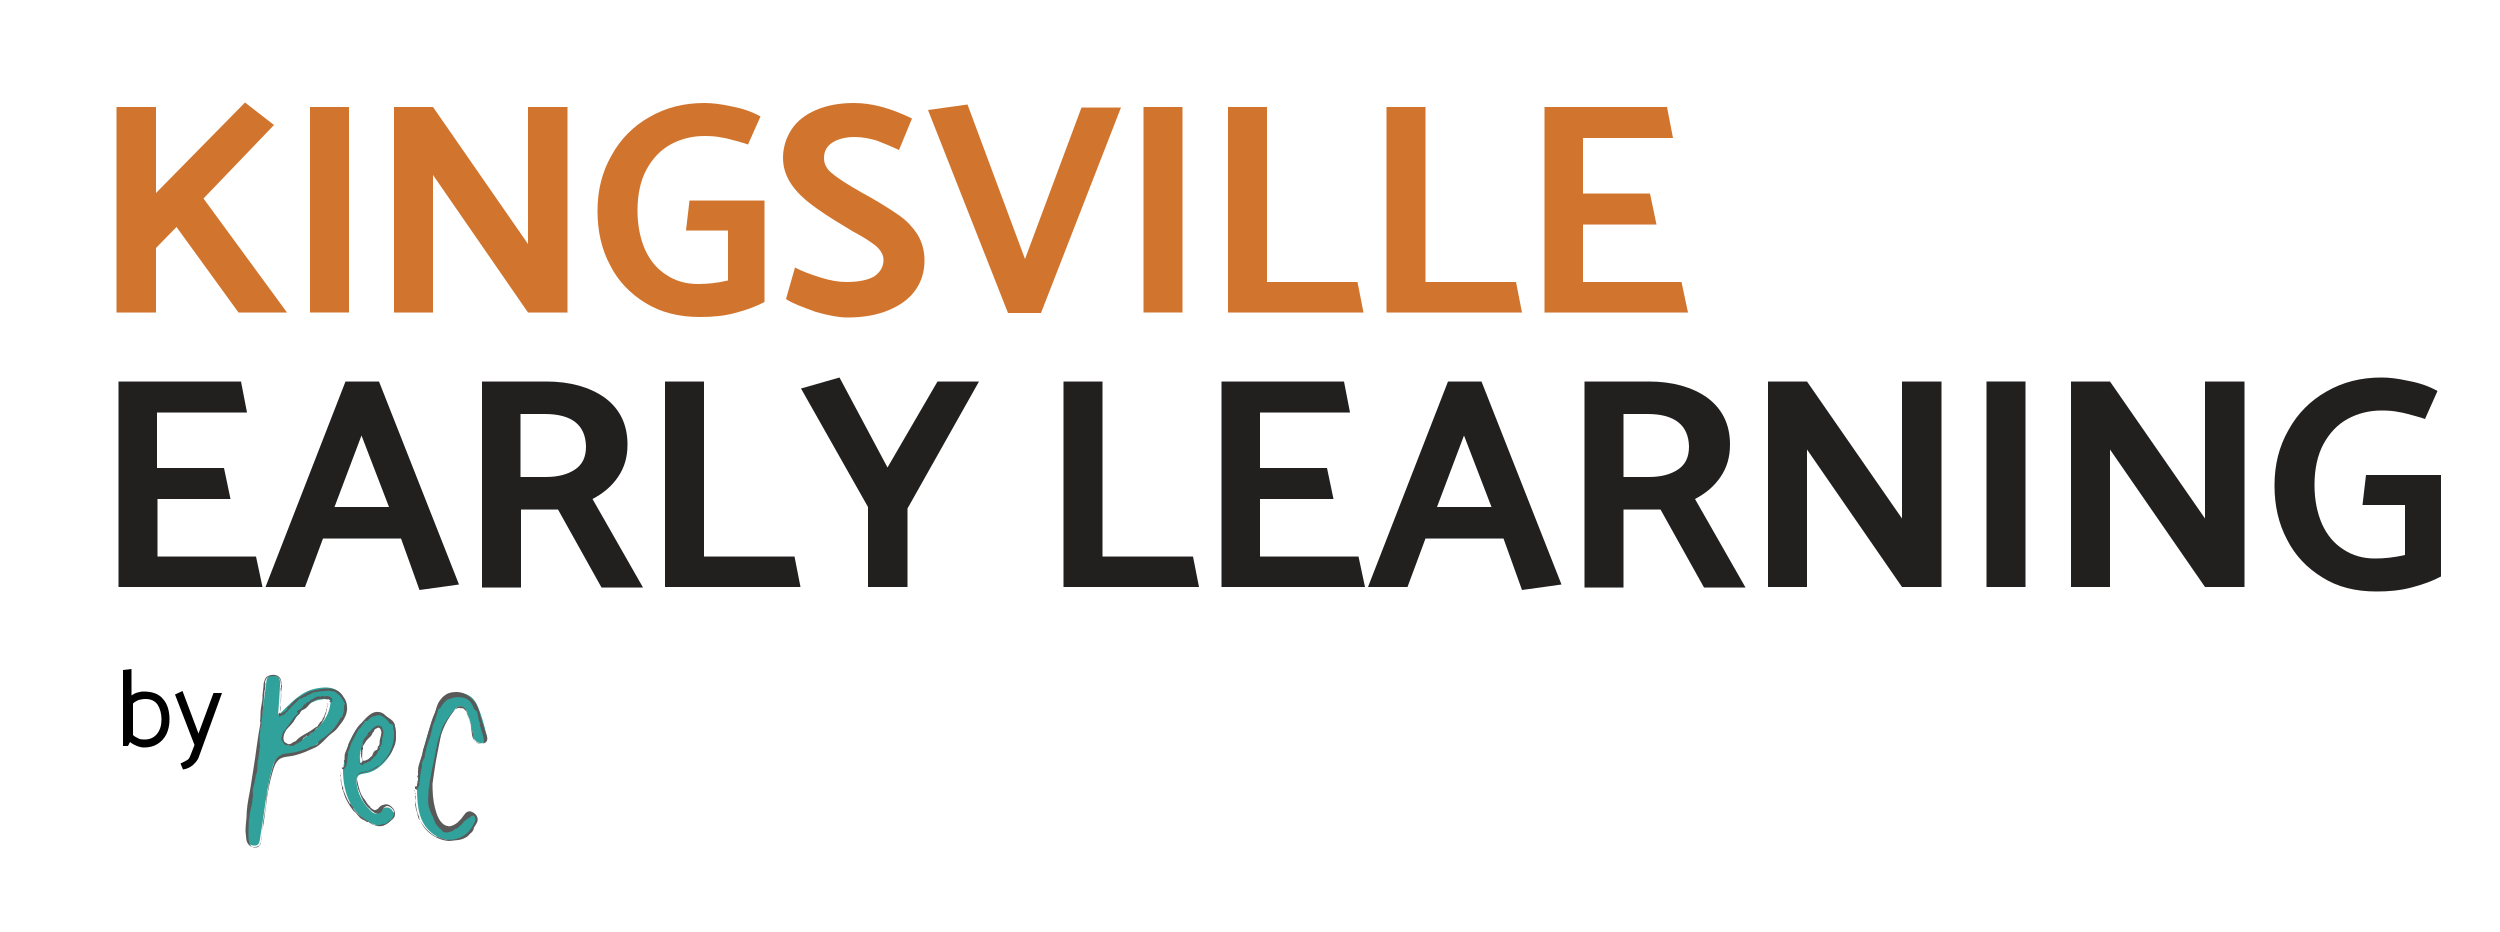 <svg xmlns="http://www.w3.org/2000/svg" xmlns:xlink="http://www.w3.org/1999/xlink" id="Layer_1" x="0px" y="0px" viewBox="0 0 500 186.5" style="enable-background:new 0 0 500 186.5;" xml:space="preserve"> <style type="text/css"> .st0{fill:#D1752E;} .st1{fill:#221F1F;} .st2{fill:#30A29B;} .st3{fill:none;} .st4{fill:#595959;} </style> <g> <path class="st0" d="M47.7,62.5L35.3,45.4l-4.1,4.2v12.9h-7.9V21.4h7.9v17.2l17.8-18.1l5.8,4.5L40.7,39.7l16.7,22.8H47.7z"></path> <path class="st0" d="M62,62.5V21.4h7.8v41.1H62z"></path> <path class="st0" d="M78.8,62.5V21.4h7.8l19,27.4V21.4h7.9v41.1h-7.9L86.6,35v27.5H78.8z"></path> <path class="st0" d="M137.2,46.1l0.7-6h15v20.3c-1.7,0.9-3.6,1.6-5.9,2.2c-2.2,0.6-4.5,0.8-7,0.8c-4.2,0-7.8-0.9-10.9-2.8 c-3.1-1.9-5.5-4.4-7.1-7.6c-1.7-3.2-2.5-6.8-2.5-10.8c0-4.1,0.9-7.8,2.8-11.1c1.8-3.3,4.4-5.9,7.6-7.7c3.3-1.9,6.9-2.8,11-2.8 c1.5,0,3.3,0.2,5.5,0.7c2.2,0.4,4.1,1.1,5.7,2l-2.5,5.6c-1.1-0.4-1.7-0.5-1.6-0.5c-1.5-0.4-2.8-0.8-3.7-0.9c-0.9-0.2-2-0.3-3.4-0.3 c-2.5,0-4.8,0.6-6.8,1.7c-2,1.1-3.6,2.8-4.8,5c-1.2,2.2-1.8,5-1.8,8.2c0,2.9,0.5,5.5,1.5,7.8c1,2.2,2.4,3.9,4.3,5.1 c1.8,1.2,3.9,1.8,6.3,1.8c1.9,0,3.8-0.2,6-0.7v-10H137.2z"></path> <path class="st0" d="M157.2,59.8l1.8-6.3c1.5,0.8,3.2,1.4,5.1,2c1.9,0.6,3.6,0.9,5.2,0.9c2.4,0,4.3-0.4,5.5-1.1 c1.2-0.8,1.9-1.9,1.9-3.3c0-1-0.5-1.9-1.5-2.8c-1-0.8-2.5-1.8-4.6-2.9l-1.8-1.1c-2.7-1.6-4.8-3-6.4-4.2c-1.6-1.2-3-2.5-4.1-4.1 c-1.1-1.6-1.7-3.4-1.7-5.3c0-2.1,0.6-4,1.7-5.7c1.1-1.7,2.8-3,4.9-3.9c2.1-0.9,4.6-1.4,7.6-1.4c3.5,0,7.3,1,11.6,3.1l-2.6,6.3 c-1.7-0.8-3.2-1.4-4.5-1.9c-1.4-0.4-2.8-0.7-4.4-0.7c-1.8,0-3.3,0.4-4.4,1.1c-1.1,0.7-1.7,1.7-1.7,3.1c0,1.2,0.5,2.1,1.4,2.9 c0.9,0.8,2.4,1.8,4.4,3l1.9,1.1l1.8,1c2.4,1.4,4.3,2.6,5.7,3.6c1.4,1,2.6,2.3,3.5,3.7c0.9,1.5,1.4,3.2,1.4,5.2 c0,2.2-0.6,4.2-1.8,5.9c-1.2,1.7-2.9,3-5.3,4c-2.3,1-5.1,1.5-8.3,1.5c-1.7,0-3.8-0.4-6.3-1.1C160.5,61.4,158.5,60.7,157.2,59.8z"></path> <path class="st0" d="M205,51.8l11.3-30.3h7.9l-16,41.1h-6.6l-16-40.6l7.9-1.1L205,51.8z"></path> <path class="st0" d="M228.7,62.5V21.4h7.8v41.1H228.7z"></path> <path class="st0" d="M272.7,62.5h-27.1V21.4h7.8v35h18.1L272.7,62.5z"></path> <path class="st0" d="M304.4,62.5h-27.1V21.4h7.8v35h18.1L304.4,62.5z"></path> <path class="st0" d="M308.9,62.5V21.4h24.5l1.2,6.2h-18v11.1h13.4l1.3,6.2h-14.7v11.5h19.7l1.3,6.1H308.9z"></path> </g> <g> <g> <path class="st1" d="M23.7,117.4V76.3h24.5l1.2,6.2h-18v11.1h13.4l1.3,6.2H31.5v11.5h19.7l1.3,6.1H23.7z"></path> <path class="st1" d="M75.8,76.3l16,40.6l-7.9,1.1l-3.7-10.3H64.6l-3.6,9.7h-7.9l16-41.1H75.8z M72.3,87.1l-5.4,14.3h10.9 L72.3,87.1z"></path> <path class="st1" d="M96.3,76.3h12.9c4.8,0,8.7,1.1,11.7,3.2c3,2.2,4.6,5.3,4.6,9.4c0,2.5-0.6,4.6-1.9,6.5s-3,3.3-5.1,4.4 l10.1,17.7h-8.3l-8.7-15.6h-7.4v15.6h-7.8V76.3z M108.9,82.8h-4.8v12.6h5c2.5,0,4.4-0.5,5.9-1.5c1.5-1,2.2-2.5,2.2-4.6 C117.1,85,114.4,82.8,108.9,82.8z"></path> <path class="st1" d="M160.1,117.4H133V76.3h7.8v35h18.1L160.1,117.4z"></path> <path class="st1" d="M173.6,117.4v-16l-13.4-23.7l7.7-2.2l9.6,18l10-17.2h8.3l-14.3,25.4v15.7H173.6z"></path> <path class="st1" d="M239.8,117.4h-27.1V76.3h7.8v35h18.1L239.8,117.4z"></path> <path class="st1" d="M244.3,117.4V76.3h24.5l1.2,6.2h-18v11.1h13.4l1.3,6.2h-14.7v11.5h19.7l1.3,6.1H244.3z"></path> <path class="st1" d="M296.3,76.3l16,40.6l-7.9,1.1l-3.7-10.3h-15.6l-3.6,9.7h-7.9l16-41.1H296.3z M292.8,87.1l-5.4,14.3h10.9 L292.8,87.1z"></path> <path class="st1" d="M316.8,76.3h12.9c4.8,0,8.7,1.1,11.7,3.2c3,2.2,4.6,5.3,4.6,9.4c0,2.5-0.6,4.6-1.9,6.5 c-1.3,1.9-3,3.3-5.1,4.4l10.1,17.7h-8.3l-8.7-15.6h-7.4v15.6h-7.8V76.3z M329.5,82.8h-4.8v12.6h5c2.5,0,4.4-0.5,5.9-1.5 c1.5-1,2.2-2.5,2.2-4.6C337.7,85,334.9,82.8,329.5,82.8z"></path> <path class="st1" d="M353.6,117.4V76.3h7.8l19,27.4V76.3h7.9v41.1h-7.9l-19-27.5v27.5H353.6z"></path> <path class="st1" d="M397.3,117.4V76.3h7.8v41.1H397.3z"></path> <path class="st1" d="M414.2,117.4V76.3h7.8l19,27.4V76.3h7.9v41.1H441l-19-27.5v27.5H414.2z"></path> <path class="st1" d="M472.5,101l0.7-6h15v20.3c-1.7,0.9-3.6,1.6-5.9,2.2s-4.5,0.8-7,0.8c-4.2,0-7.8-0.9-10.8-2.8 c-3.1-1.9-5.5-4.4-7.1-7.6c-1.7-3.2-2.5-6.8-2.5-10.8c0-4.1,0.9-7.8,2.8-11.1c1.8-3.3,4.4-5.9,7.6-7.7c3.3-1.9,6.9-2.8,11-2.8 c1.5,0,3.3,0.2,5.5,0.7c2.2,0.4,4.1,1.1,5.7,2l-2.5,5.6c-1.1-0.4-1.7-0.5-1.6-0.5c-1.5-0.4-2.8-0.8-3.7-0.9 c-0.9-0.2-2-0.3-3.4-0.3c-2.5,0-4.8,0.6-6.8,1.7c-2,1.1-3.6,2.8-4.8,5s-1.8,5-1.8,8.2c0,2.9,0.5,5.5,1.5,7.8 c1,2.2,2.4,3.9,4.3,5.1c1.8,1.2,3.9,1.8,6.3,1.8c1.9,0,3.8-0.2,6-0.7v-10H472.5z"></path> </g> </g> <g> <g> <path d="M32.6,139.8c0.9,1,1.3,2.4,1.3,4.1c0,1.1-0.2,2-0.6,2.9c-0.4,0.8-1,1.5-1.8,2c-0.8,0.5-1.7,0.7-2.7,0.7 c-0.4,0-0.9-0.1-1.4-0.3c-0.5-0.2-0.9-0.4-1.4-0.8l-0.4,0.8h-1V134l1.7-0.2v5.3c0.4-0.3,0.8-0.5,1.2-0.6c0.4-0.1,0.8-0.2,1.2-0.2 C30.5,138.3,31.8,138.8,32.6,139.8z M31.4,146.8c0.6-0.8,0.9-1.7,0.9-2.9c0-1.2-0.3-2.2-0.8-3c-0.6-0.8-1.4-1.1-2.4-1.1 c-0.5,0-1,0.1-1.4,0.2c-0.4,0.2-0.8,0.4-1.1,0.7v6.3c0.3,0.3,0.7,0.5,1.1,0.7c0.4,0.2,0.8,0.2,1.3,0.2 C30,147.9,30.8,147.5,31.4,146.8z"></path> <path d="M38.2,150.8l0.7-1.8l-3.9-10.1l1.5-0.7l3.2,8.5l3-8.1h1.7l-4.6,12.7c-0.2,0.7-0.7,1.2-1.2,1.7c-0.6,0.5-1.3,0.8-2,0.9 l-0.5-1.2c0.7-0.3,1.2-0.6,1.5-0.8S38,151.2,38.2,150.8z"></path> </g> <g> <g> <g> <path class="st2" d="M55.6,143.1c2.6-2.5,4.5-4.8,7.6-5.4c2.1-0.4,4-0.4,5.3,1.5c1.2,1.7,0.5,3.6-0.6,5.1 c-2.7,3.5-5.9,6.4-10.6,6.8c-1.7,0.1-2.4,0.8-2.8,2.4c-1.3,4.5-1.6,9.1-2.4,13.6c-0.2,0.9,0,2.2-1.5,2c-1.1-0.1-1.3-1.2-1.3-2.3 c-0.1-3.7,0.9-7.3,1.4-10.9c0.8-6.3,1.7-12.6,2.5-18.9c0.1-1,0.1-2,1.5-1.9c1.5,0.1,1.3,1.2,1.3,2.1 C55.9,139,55.8,140.6,55.6,143.1z M66.1,140.6c0-1.1-1-0.8-1.8-0.7c-2.5,0.3-4,2.1-5.3,3.9c-1.1,1.4-3.3,3.4-2,4.9 c1.2,1.3,3.2-0.8,4.7-1.7C63.8,145.5,65.7,143.8,66.1,140.6z"></path> </g> <g> <path class="st3" d="M55.6,143.1c2.6-2.5,4.5-4.8,7.6-5.4c2.1-0.4,4-0.4,5.3,1.5c1.2,1.7,0.5,3.6-0.6,5.1 c-2.7,3.5-5.9,6.4-10.6,6.8c-1.7,0.1-2.4,0.8-2.8,2.4c-1.3,4.5-1.6,9.1-2.4,13.6c-0.2,0.9,0,2.2-1.5,2c-1.1-0.1-1.3-1.2-1.3-2.3 c-0.1-3.7,0.9-7.3,1.4-10.9c0.8-6.3,1.7-12.6,2.5-18.9c0.1-1,0.1-2,1.5-1.9c1.5,0.1,1.3,1.2,1.3,2.1 C55.9,139,55.8,140.6,55.6,143.1z M66.1,140.6c0-1.1-1-0.8-1.8-0.7c-2.5,0.3-4,2.1-5.3,3.9c-1.1,1.4-3.3,3.4-2,4.9 c1.2,1.3,3.2-0.8,4.7-1.7C63.8,145.5,65.7,143.8,66.1,140.6z"></path> <g> <g> <g> <polygon class="st4" points="65.5,140.6 65.5,140.6 65.6,140.6 "></polygon> <path class="st4" d="M65.7,140.8C65.7,140.8,65.7,140.8,65.7,140.8l-0.2-0.2C65.3,140.7,65.8,140.8,65.7,140.8z"></path> <path class="st4" d="M65.6,140.8C65.6,140.9,65.7,140.9,65.6,140.8C65.6,140.9,65.8,140.8,65.6,140.8z"></path> <path class="st4" d="M63.8,144.7C63.8,144.7,63.8,144.7,63.8,144.7C63.8,144.7,63.8,144.7,63.8,144.7z"></path> <path class="st4" d="M63.2,145.8L63.2,145.8c0.1-0.2,0.4-0.2,0.5-0.4l0,0c0.5-0.4,0.7-0.9,1-1.4c0,0,0,0,0,0c0,0,0-0.1,0-0.1 c0,0,0,0,0,0c0.2,0,0.1-0.4,0.3-0.4c0,0,0-0.1-0.1-0.1c0.2-0.4,0.4-0.9,0.4-1.3c0,0,0.1,0,0.1,0c-0.1-0.5,0.1-0.8,0.2-1.2 c-0.1,0-0.1,0-0.1,0c-0.1,0.1,0.1,0.3,0,0.3l-0.1,0c-0.1,0.1,0.2,0.1,0.1,0.1c-0.1,0-0.1,0-0.1,0c0,0.2-0.1,0.3,0,0.5 c-0.2,0-0.1,0.2-0.2,0.2c0,0.1,0,0.1,0.1,0.1c-0.3,0.5-0.4,1.2-0.8,1.7c0,0.4-0.4,0.5-0.6,0.8c0,0,0,0,0,0 c0,0.1-0.1,0.3-0.3,0.4l0,0.2c-0.8,0.4-1.4,1-2.2,1.4c-0.9,0.5-1.7,0.9-2.3,1.7c0,0,0,0,0-0.1c-0.2,0.2-0.5,0.2-0.7,0.4l0,0 c-0.2,0.2-0.6,0.3-0.8,0.2c-0.3-0.1-0.5-0.3-0.7-0.4c-0.4-0.6-0.2-1.5,0.2-2.2l0,0c0.3-0.6,0.9-0.9,1.3-1.5 c0.5-0.4,0.6-1.3,1.2-1.7c0.5-0.1,0.4-1,0.9-1c0.9-0.3,1.2-1,1.8-1.6c0.4-0.1,0.7-0.3,1-0.5c0.4-0.1,0.7-0.2,1.1-0.1 c0.3-0.2,0.8,0.1,1.1,0.1l0-0.1c0,0.1,0.1,0.1,0.2,0c0.1,0,0.2,0,0.1,0.1l0,0c-0.1,0.1,0.4-0.1,0.3,0l0.1,0 c0.1,0.1-0.1,0.1-0.1,0.1c0,0,0.1,0,0.1,0c-0.3,0.1,0.1,0.2-0.2,0.3c0,0-0.1,0.1-0.2,0c0,0,0,0.1,0.1,0.1 c0.2,0,0.3,0.1,0.4,0l-0.1,0c0.1,0,0.1,0,0.1,0c0-0.1,0.2-0.2,0.2-0.3c0,0,0,0,0,0c-0.1,0-0.1-0.2-0.1-0.3l0-0.1 c0.1-0.1-0.3,0-0.1-0.1c-0.3-0.3-0.8-0.4-1.1-0.4c0,0.1-0.2,0-0.2,0.2c-0.1-0.2-0.3-0.2-0.4-0.2c0,0,0,0,0,0 c-0.2-0.2-0.1,0.3-0.3,0c0,0.2-0.2,0-0.3,0.2c0,0,0-0.1,0-0.1c-0.3,0-0.6,0-0.8,0.1c-0.1,0.2-0.5,0.1-0.5,0.4 c-0.1,0-0.4,0-0.5,0.2l0,0c-0.2,0.1-0.4,0.2-0.4,0.5c-0.2-0.2-0.2-0.1-0.4-0.1c0,0.2-0.3,0.3-0.4,0.5c-0.1-0.1-0.1,0.1-0.2,0 c-0.2,0.6-0.8,1-1.4,1.3l0,0c0,0.1,0.1,0.3,0.2,0.5c0,0,0,0,0,0c0,0.1-0.2,0.1-0.3,0.2c0,0,0,0,0,0c0,0.1-0.2,0.1-0.2,0.3 l0,0l0,0.1c0,0-0.1-0.1-0.1-0.1c-0.6,0.7-1,1.6-1.7,2.3l0-0.1l0,0.2c0,0,0,0,0,0c-0.2,0.1-0.2,0.4-0.4,0.6c0,0,0-0.1-0.1-0.1 c0,0.2-0.3,0.2-0.1,0.4c0,0-0.1,0-0.1-0.1c-0.1,0.5-0.4,1-0.3,1.6c0.2,0.2,0.3,0.4,0.4,0.6c0.1,0.2,0.3,0.4,0.5,0.4l0,0 c0.3,0.1,0.6,0.1,0.9,0.2c0.3,0,0.6,0,0.8-0.2c0.2-0.1,0.3-0.2,0.5-0.3l0,0.1c0.2-0.4,0.8-0.3,1-0.8l0,0.1 c0-0.2,0.2-0.1,0.1-0.3l0.1,0c0-0.4,0.5-0.2,0.6-0.6l0,0.1c0-0.1,0.1-0.2,0.2-0.2c0,0,0,0,0,0.1c0.4,0.1,0.5-0.3,0.7-0.5 l0,0.1c0-0.2,0.3-0.2,0.5-0.4l0,0.1l0-0.1l0.1,0.1C62.9,146.2,63.1,146,63.2,145.8z"></path> <path class="st4" d="M64.8,143.9L64.8,143.9C64.8,143.9,64.8,143.9,64.8,143.9z"></path> <path class="st4" d="M66.5,140.2C66.5,140.2,66.5,140.2,66.5,140.2C66.5,140.2,66.5,140.2,66.5,140.2z"></path> </g> </g> </g> <g> <g> <g> <polygon class="st4" points="56.2,143.1 56.3,143.1 56.2,142.9 "></polygon> <path class="st4" d="M56.1,142.3C56.1,142.3,56,142.3,56.1,142.3l0.2,0.5C56.4,142.6,56,142.4,56.1,142.3z"></path> <path class="st4" d="M56.1,142.2c0.1-0.2,0-0.3-0.1-0.3C56.1,141.9,56,142.2,56.1,142.2z"></path> <path class="st4" d="M52.1,142.5C52.1,142.5,52.1,142.5,52.1,142.5C52.1,142.5,52.1,142.5,52.1,142.5z"></path> <path class="st4" d="M52,146.7L52,146.7c0-0.7,0.3-1.6,0.3-2.4l0,0.1c0.3-2.1,0.4-4,0.6-6.1c0,0,0,0,0,0.1 c0-0.1-0.1-0.2,0-0.3c0,0,0,0,0,0.1c0.2-0.4,0.1-1.3,0.2-1.5c0-0.1-0.1-0.2-0.1-0.1c0-0.4,0.2-0.9,0.6-1.2 c0.5-0.2,0.9-0.2,1.4-0.2c0.2,0,0.5,0.1,0.7,0.3c0.2,0.2,0.4,0.4,0.4,0.7c0.1,0.5,0.1,0.9,0.1,1.3c0,0.1-0.1,0.1-0.1,0.1 c0.2,1.4,0,2.9-0.1,4.3c0.1,0.1,0.1-0.1,0.1,0c0.1-0.5-0.1-0.9,0-1.3l0.1,0.1c0.1-0.3-0.2-0.1-0.1-0.4c0.1-0.1,0.1,0,0.1,0 c0-0.7,0.1-1.3,0-2c0.2-0.1,0-0.7,0.2-0.9c0-0.2,0-0.3-0.1-0.4c0-0.3,0-0.6-0.1-1c-0.1-0.4-0.5-0.8-0.8-0.9 c-0.4-0.1-0.7-0.2-1-0.1c-0.3,0-0.7,0.1-1.1,0.4c-0.3,0.3-0.4,0.7-0.5,1c-0.1,0.3-0.1,0.6-0.1,0.9l-0.2,1.7 c0.1,1.1-0.4,2.4-0.4,3.7c0,0,0,0,0,0c0,0.4,0,1-0.1,1.5l0.1,0.4c-0.6,3-0.9,6.1-1.4,9.1c-0.3,1.7-0.5,3.4-0.8,4.9 c-0.3,1.6-0.6,3.2-0.6,5c0,0,0,0,0-0.1c-0.1,1-0.2,1.9-0.2,2.8l0,0c0.1,0.6,0.1,1.2,0.2,1.8c0.1,0.3,0.2,0.6,0.5,0.9 c0.2,0.3,0.6,0.4,0.9,0.4c0.3,0,0.7,0,1-0.2c0.3-0.2,0.4-0.6,0.5-0.9c0.1-0.6,0.1-1.1,0.2-1.7c0.5-2.7,0.8-5.7,1.2-8.5l0.1,0 c0.1-1.1,0.4-2.2,0.7-3.3c0.3-1.1,0.6-2.2,1.4-2.9c0.9-0.7,2.2-0.5,3.4-0.9c1.2-0.3,2.3-0.8,3.4-1.3c1.5-0.5,2.6-2.2,3.7-3 c0.6-0.4,1.1-0.9,1.5-1.5c0.4-0.5,0.9-1.1,1.2-1.8c0.3-0.6,0.5-1.4,0.4-2.1c0-0.7-0.3-1.4-0.7-1.9c-0.3-0.6-0.8-1-1.3-1.3 c-0.6-0.3-1.2-0.4-1.8-0.4c-1.3,0-2.5,0.3-3.7,0.6c-1,0.6-2.3,1.1-3.3,2.1l0.1,0c-0.5,0.2-0.6,0.9-1,0.9l0,0 c-0.3,0.1-0.2,0.7-0.4,0.7l0,0.1c-0.2,0.2-0.1,0-0.3,0.1c-0.1,0.1,0.1,0.1-0.1,0.2c-0.3-0.2-0.5,0.6-0.8,0.3 c0.1-0.1-0.3,0.1-0.1-0.2c-0.1,0-0.5,0.4-0.3,0.5c0.1,0.1,0,0.4,0.3,0.3l0-0.1c0.2,0,0.1,0,0.2,0c0.3-0.3,0.5-0.2,0.7-0.3 c0,0,0,0,0,0c0-0.2,0.3-0.4,0.4-0.5l0.1,0c0.2,0,0.1-0.5,0.2-0.3c0.5-0.6,1.2-1.3,1.9-1.9c0-0.2,0.5-0.4,0.3-0.4 c0.3,0,0.9-0.3,1.1-0.5c0,0,0,0,0,0.1c0.5,0,0.4-0.5,0.9-0.4c0-0.2,0.7-0.3,0.9-0.6c0.1,0,0.1,0.1,0.1,0.1 c0.7-0.2,1.7-0.3,2.3-0.3c0.6-0.2,1.3,0.1,1.8,0.1c0.3,0.2,0.8,0.6,1.2,0.9l-0.1,0c0.4,0.4,0.7,1.1,1,1.5 c-0.2,0.2-0.1,0.5-0.2,0.7c0.1,0.4-0.1,1.2-0.3,1.8c-0.1,0-0.2,0.5-0.4,0.4c-0.8,1.7-2.5,3.5-4.2,4.5l0,0 c-0.2,0.2-0.3,0.6-0.4,0.8c0,0,0,0,0-0.1c-0.3,0.2-0.7,0.3-1,0.5c0,0,0,0,0-0.1c-0.3,0.2-0.7,0.2-1,0.5l0,0l-0.2,0.2 c0-0.1,0-0.1,0.1-0.2c-0.7,0.3-1.5,0.5-2.2,0.7c-0.8,0.2-1.5,0.2-2.5,0.4c-0.4,0.1-0.9,0.4-1.2,0.7c-0.3,0.3-0.6,0.8-0.7,1.2 c-0.3,0.8-0.5,1.6-0.7,2.5l0-0.1l-0.1,0.7c0,0,0,0,0-0.1c-0.3,0.8-0.3,1.7-0.4,2.5c0,0-0.1-0.1-0.1,0c0,0.6-0.4,0.9-0.1,1.3 c0,0-0.1,0-0.1,0c-0.1,1.7-0.4,3.3-0.7,5c0,0.7-0.1,1.4-0.2,2.2c-0.1,0.4-0.1,0.7-0.2,1.1c0,0.4,0,0.7-0.1,1.1l-0.1,0 c-0.1,0.2-0.2,0.4-0.4,0.5c-0.2,0.1-0.4,0.1-0.7,0.1c-0.5,0-0.9-0.4-1-0.8c-0.3-0.9-0.2-1.9-0.2-2.9c0.1-0.8,0-1.3,0.1-2.1 l0.1,0c-0.1-1.4,0.7-2.8,0.6-4.2l0.1,0.1c-0.1-0.2,0.2-0.8-0.1-0.8l0.1-0.2c-0.2-1,0.4-1.7,0.4-2.9l0.1,0.1 c0-0.3,0-0.7,0.1-0.9c0,0,0,0,0,0.1c0.4-0.9,0.2-2.1,0.4-3.1l0.1,0.1c-0.1-0.5,0.2-1.4,0.2-2.1l0,0l0-0.3l0.1,0 C51.9,148.3,51.9,147.5,52,146.7z"></path> <path class="st4" d="M53,138.1L53,138.1C53,138.1,53,138.1,53,138.1z"></path> <path class="st4" d="M56.8,142.7C56.8,142.7,56.7,142.7,56.8,142.7C56.7,142.7,56.8,142.7,56.8,142.7z"></path> </g> </g> </g> </g> </g> <g> <path class="st2" d="M83.4,157.7c0.4-4.8,1.7-10.6,4-16.1c0.8-1.9,2-3,4.2-3c2.1,0,3.3,1,4,2.8c0.7,1.7,1.2,3.4,1.6,5.2 c0.2,0.7,0.6,1.9-0.8,2c-0.9,0.1-1.6-0.5-1.8-1.5c-0.2-1.3-0.4-2.6-0.9-3.8c-0.3-0.8-0.4-1.8-1.4-2c-1-0.2-1.5,0.8-2,1.5 c-1.9,2.4-2.6,5.5-3.1,8.4c-0.7,3.7-1.9,7.6-0.5,11.5c1.2,3.5,3.4,4,5.9,1.2c0.6-0.6,1-1.7,2-1c1.2,0.8,0.4,1.7,0,2.6 c-1.7,3.2-6.1,3.4-8.9,0.5C84.1,164.3,83.4,162.1,83.4,157.7z"></path> <g> <g> <g> <g> <polygon class="st4" points="82.8,157.7 82.8,157.7 82.9,157.8 "></polygon> <path class="st4" d="M83.1,158.5C83.1,158.5,83.1,158.5,83.1,158.5l-0.2-0.5C82.7,158.2,83.2,158.3,83.1,158.5z"></path> <path class="st4" d="M83,158.6c-0.1,0.2,0.1,0.3,0.1,0.3C83,158.9,83.2,158.6,83,158.6z"></path> <path class="st4" d="M93.5,167.3L93.5,167.3C93.5,167.3,93.5,167.3,93.5,167.3z"></path> <path class="st4" d="M95,163.4l-0.1,0c0.3,0.2,0.2,0.7,0,1.1c-0.2,0.4-0.4,0.7-0.6,1.1l0-0.1c-1,1.8-3.1,2.7-5.2,2.4 c0,0,0.1,0,0.1,0c-0.1,0-0.2,0-0.3,0c0,0,0,0,0.1,0c-0.4-0.2-1.3-0.3-1.5-0.6c-0.1,0-0.2,0-0.2,0.1c-1.5-0.8-2.8-2.2-3.5-3.8 c0-0.1,0-0.1,0.1-0.1c-0.7-1.3-0.8-2.9-0.8-4.4c-0.1-0.1-0.1,0.2-0.1,0c-0.1,0.5,0.2,0.9,0.1,1.3l-0.1-0.1 c0,0.3,0.2,0,0.1,0.4c0,0.1-0.1,0-0.1,0c0.1,0.7,0.2,1.4,0.5,2c-0.1,0.2,0.2,0.7,0.2,1c0.1,0.2,0.2,0.3,0.3,0.3 c0.9,2.3,3.2,4,5.8,4.2c0.6-0.1,1.2-0.1,1.9-0.2c0.7-0.1,1.4-0.4,1.9-0.8c0,0,0,0,0,0c0.2-0.2,0.3-0.4,0.6-0.6 c0.2-0.2,0.4-0.4,0.5-0.7l0.1-0.4c0.2-0.3,0.4-0.6,0.6-1c0.2-0.4,0.2-0.9-0.1-1.4c-0.3-0.4-0.6-0.6-1.1-0.8 c-0.3-0.1-0.6,0-0.8,0.1c-0.2,0.1-0.4,0.3-0.5,0.5c-0.3,0.3-0.4,0.6-0.7,0.9c-0.3,0.3-0.5,0.5-0.8,0.8 c-0.6,0.4-1.3,0.8-1.9,0.6c-0.7-0.1-1.3-0.7-1.7-1.4c-0.4-0.7-0.6-1.5-0.8-2.2c-0.4-1.5-0.5-3.1-0.5-4.9c0,0,0,0,0,0.1 c0.1-1,0.3-1.9,0.4-2.8l0,0c0.3-2.3,0.9-4.8,1.3-7c0.4-1.3,1-2.6,1.9-3.9c0.5-0.6,0.8-1.3,1.4-1.7c0.3-0.2,0.7-0.2,1-0.1 c0.3,0.1,0.6,0.4,0.8,0.7l-0.1,0c0.5,1,0.8,2.2,1,3.3l0.2,1.7c0.1,0.6,0.4,1.2,1,1.5c0.3,0.2,0.6,0.2,1,0.2 c0.3,0,0.7-0.1,0.9-0.4c0.2-0.3,0.2-0.7,0.1-1c-0.1-0.3-0.2-0.6-0.3-0.9c-0.4-1.2-0.8-2.3-1.1-3.5c-0.1-0.7-0.5-1.6-0.9-2.3 c-0.5-0.7-1.1-1.2-1.7-1.6c-0.6-0.4-1.4-0.6-2.1-0.6c-0.7,0-1.5,0.1-2.1,0.5c-0.7,0.4-1.1,1-1.5,1.6c-0.3,0.6-0.5,1.3-0.7,2 c-1.1,2.4-1.5,5.1-2.4,7.5c-0.1,1.2-0.8,2.4-1,3.8l0.1,0c-0.3,0.4,0.1,1.1-0.2,1.4l0-0.1c-0.2,0.2,0.3,0.6,0.1,0.8l0.1,0.1 c0,0.3-0.1,0-0.2,0.3c0,0.1,0.1,0.1,0.1,0.2c-0.3,0,0,0.8-0.4,0.8c0-0.2-0.2,0.3-0.2-0.1c0,0.1-0.1,0.6,0.1,0.6 c0.2,0.1,0.3,0.3,0.4,0l-0.1-0.1c0.1-0.1,0.1-0.1,0.2-0.1c0.1-0.4,0.2-0.4,0.3-0.7c0,0,0,0,0,0c-0.1-0.2,0-0.5,0-0.6l0.1-0.1 c0.1-0.1-0.2-0.5,0-0.3c0-0.8,0.2-1.8,0.4-2.7c-0.1-0.1,0.1-0.7-0.1-0.5c0.2-0.2,0.4-0.9,0.5-1.1c0,0,0,0,0,0.1 c0.4-0.4-0.1-0.6,0.3-1c-0.2-0.1,0.3-0.8,0.1-1.1c0.1,0,0.1-0.1,0.1,0c0.2-0.8,0.5-1.7,0.8-2.4c0-0.6,0.5-1.4,0.4-2 c0.2-0.4,0.5-1,0.6-1.6l0,0.1c0.2-0.6,0.5-1.5,0.6-1.9c0.3-0.1,0.4-0.3,0.6-0.5c0.1-0.4,0.7-1,1.2-1.4 c0.1,0.1,0.4-0.3,0.5-0.1c0.7-0.4,1.9-0.5,2.9-0.2c1,0.3,1.6,1.2,1.9,2.2l0,0c0.2,0.2,0.5,0.4,0.7,0.6c0,0,0,0-0.1,0 c0.2,0.3,0.1,0.7,0.3,1.1c0,0,0,0-0.1,0c0.2,0.3,0.1,0.7,0.4,1.1l0,0l0.1,0.2c-0.1,0-0.1,0-0.2-0.1c0.2,0.8,0.4,1.6,0.7,2.4 c0.1,0.4,0.2,0.8,0.2,1.1c0,0.3-0.1,0.4-0.4,0.5c-0.7,0.2-1.4-0.2-1.6-0.9c-0.2-0.8-0.3-1.6-0.5-2.5l0.1,0.1l-0.3-0.6 c0,0,0.1,0,0.1,0.1c-0.1-0.4-0.2-0.9-0.4-1.2c-0.2-0.4-0.3-0.8-0.5-1.2c0,0,0.1,0.1,0.1,0c-0.2-0.3-0.4-0.5-0.6-0.7 c-0.2-0.2-0.4-0.2-0.7-0.1c0,0,0-0.1,0-0.1c-0.5-0.1-1.1,0.2-1.4,0.5c-0.3,0.4-0.5,0.7-0.8,1.1c-0.5,0.7-1,1.4-1.4,2.2 c-0.4,1.4-1.1,2.8-1.2,4.3l-0.1,0c-0.2,1.9-0.8,3.8-1.1,5.8c-0.2,0.8-0.2,1.4-0.3,2.2l-0.1,0c0.1,1.4-0.4,3,0.3,4.3l-0.1-0.1 c0.2,0.2,0.2,0.9,0.4,0.7l0,0.3c0.3,0.4,0.4,0.8,0.6,1.3c0.1,0.4,0.4,0.9,0.9,1.3l-0.1,0c0.3,0.2,0.6,0.4,0.7,0.6 c0,0,0,0-0.1,0c0.4,0.4,1,0.5,1.6,0.3c0.6-0.1,1-0.5,1.4-0.8l0,0.2c0.4-0.4,1.1-0.9,1.5-1.5l0,0.1l0.1-0.3l0.1,0.1 c0.3-0.3,0.5-0.6,0.9-0.6C94.4,162.9,94.8,163.1,95,163.4z"></path> <path class="st4" d="M89,167.9L89,167.9C89,167.9,89,167.9,89,167.9z"></path> <path class="st4" d="M84,156.6c0,0,0,0.1,0,0.1C84,156.7,84,156.6,84,156.6z"></path> </g> </g> </g> </g> </g> <g> <g> <path class="st2" d="M68.6,154c0.4-3.1,1-7,4.3-9.8c1.1-1,2.3-1.8,3.8-1c1.5,0.8,2.5,2,2.5,3.9c-0.1,3.4-3,7.2-6.3,7.6 c-1.6,0.2-1.7,0.8-1.6,2c0.3,2,1.1,3.7,2.5,5.1c0.6,0.7,1.4,1.5,2.4,0.3c0.8-0.9,1.8-0.8,2.4,0.2c0.5,1-0.3,1.6-0.9,2.2 c-1.3,1.1-2.6,0.6-3.9-0.1C70.5,162.7,68.6,159,68.6,154z M72.1,152.7c2.8-1.2,4.2-3.1,4.3-6c0-1.3-0.7-1.7-1.6-0.8 C73.1,147.7,71.5,149.6,72.1,152.7z"></path> </g> <g> <path class="st3" d="M68.6,154c0.4-3.1,1-7,4.3-9.8c1.1-1,2.3-1.8,3.8-1c1.5,0.8,2.5,2,2.5,3.9c-0.1,3.4-3,7.2-6.3,7.6 c-1.6,0.2-1.7,0.8-1.6,2c0.3,2,1.1,3.7,2.5,5.1c0.6,0.7,1.4,1.5,2.4,0.3c0.8-0.9,1.8-0.8,2.4,0.2c0.5,1-0.3,1.6-0.9,2.2 c-1.3,1.1-2.6,0.6-3.9-0.1C70.5,162.7,68.6,159,68.6,154z M72.1,152.7c2.8-1.2,4.2-3.1,4.3-6c0-1.3-0.7-1.7-1.6-0.8 C73.1,147.7,71.5,149.6,72.1,152.7z"></path> <g> <g> <g> <polygon class="st4" points="72.7,152.6 72.7,152.6 72.6,152.6 "></polygon> <path class="st4" d="M72.5,152.5C72.5,152.5,72.4,152.5,72.5,152.5l0.2,0.1C72.8,152.5,72.4,152.6,72.5,152.5z"></path> <path class="st4" d="M72.5,152.5c0.1,0-0.1,0-0.1,0C72.5,152.4,72.4,152.5,72.5,152.5z"></path> <path class="st4" d="M72.6,149.8L72.6,149.8C72.6,149.8,72.6,149.8,72.6,149.8z"></path> <path class="st4" d="M72.5,148.9L72.5,148.9c0,0.2-0.2,0.2-0.2,0.4l0,0c-0.2,0.4-0.1,0.8-0.1,1.1c0,0,0,0,0,0 c0,0,0.1,0.1,0.1,0.1c0,0,0,0-0.1,0c-0.2,0.1,0.1,0.2-0.1,0.3c0,0,0.1,0,0.1,0c0,0.3,0,0.6,0.2,0.9c0,0-0.1,0-0.1,0 c0.3,0.2,0.2,0.5,0.2,0.7c0.1,0,0.1,0,0.1,0c0.1-0.1-0.2-0.1-0.1-0.2l0.1,0c0-0.1-0.2,0-0.1-0.1c0.1,0,0.1,0,0.1,0 c0-0.1,0-0.2-0.2-0.3c0.1,0,0-0.1,0.1-0.2c-0.1,0,0-0.1-0.1-0.1c0.1-0.4,0-0.8,0.1-1.2c-0.2-0.2,0.2-0.4,0.1-0.6c0,0,0,0,0,0 c0-0.1,0-0.2,0-0.3l-0.1-0.1c0.4-0.4,0.5-0.9,0.9-1.3c0.4-0.5,0.9-0.7,1.1-1.4c0,0,0,0,0,0c0.1-0.2,0.3-0.2,0.3-0.4l0,0 c0.1-0.5,0.6-0.5,0.9-0.7c0.4,0.1,0.6,0.7,0.6,1.2l-0.1,0c0.1,0.4-0.2,0.8-0.2,1.2c-0.2,0.4,0.1,0.9-0.3,1.3 c-0.3,0.1,0,0.7-0.4,0.8c-0.6,0.2-0.7,0.7-0.9,1.2c-0.4,0.2-0.6,0.8-1.2,0.8c-0.1,0.3-0.5,0-0.7,0.2l0,0.1 c-0.2-0.1,0,0.4-0.2,0.1l0,0c-0.1-0.1,0.1,0.4,0,0.2l0,0.1c0,0,0-0.1-0.1-0.1c0,0,0.1,0.1,0,0.1c-0.1-0.3-0.1,0.1-0.2-0.2 c0,0-0.1-0.1-0.1-0.2c0,0-0.1,0,0,0.2c0.1,0.2,0.1,0.3,0.2,0.4l0-0.1c0.1,0.1,0,0,0.1,0.1c0.1,0,0.2,0.1,0.2,0.2c0,0,0,0,0,0 c0-0.1,0.1-0.1,0.1-0.1l0,0.1c0.1,0.1,0-0.3,0-0.1c0.1-0.1,0.3-0.2,0.4-0.3c0-0.1,0.1-0.1,0-0.2c0.1,0.2,0.3,0.1,0.3,0.1 c0,0,0,0,0,0c0.2,0.2,0-0.3,0.2,0c-0.1-0.2,0.2,0,0.1-0.3c0,0,0.1,0.1,0.1,0.1c0.1-0.1,0.3-0.1,0.5-0.2 c0-0.2,0.3-0.1,0.2-0.4c0.1,0,0.3,0,0.3-0.2l0,0c0.1-0.1,0.2-0.2,0.2-0.4c0.2,0.2,0.2,0.1,0.3,0.1c0-0.1,0.1-0.3,0.1-0.4 c0.1,0.1,0-0.1,0.2,0c0-0.5,0.3-0.8,0.7-1.1l0,0c-0.1-0.1-0.2-0.2-0.3-0.3c0,0,0,0,0,0c0-0.1,0.2-0.1,0.2-0.1c0,0,0,0,0,0 c0-0.1,0.2-0.1,0.1-0.2l0,0l0-0.1c0.1,0,0.1,0.1,0.1,0.1c0.3-0.6,0.2-1.3,0.3-1.9l0.1,0l-0.1-0.1c0,0,0,0,0.1,0 c0.1-0.1,0-0.3,0-0.5c0,0,0.1,0,0.1,0c-0.1-0.1,0.2-0.2-0.1-0.3c0,0,0.1,0,0.1,0c-0.1-0.3-0.2-0.7-0.4-1.1 c-0.2,0-0.4-0.1-0.5-0.2c-0.2,0-0.4,0-0.5,0.1l0-0.1c-0.3,0.3-0.6,0.4-0.9,0.7c-0.1,0.1-0.1,0.2-0.2,0.3l-0.1,0 c0,0.4-0.5,0.2-0.5,0.6l-0.1-0.1c0.1,0.1-0.1,0.1,0.1,0.2l-0.1,0c0.2,0.4-0.3,0.2-0.3,0.5l0,0c0,0.1,0,0.1-0.1,0.2 c0,0,0,0,0,0c-0.3,0-0.2,0.3-0.3,0.5l-0.1-0.1c0.1,0.2-0.1,0.2-0.1,0.4l0,0l0,0.1l-0.1-0.1C72.5,148.6,72.6,148.8,72.5,148.9 z"></path> <path class="st4" d="M72.1,150.5L72.1,150.5C72.1,150.5,72.1,150.5,72.1,150.5z"></path> <path class="st4" d="M72.5,153.1L72.5,153.1C72.5,153.1,72.5,153.1,72.5,153.1z"></path> </g> </g> </g> <g> <g> <g> <polygon class="st4" points="68,154 68,154 68,154.1 "></polygon> <path class="st4" d="M68.2,154.5C68.2,154.5,68.2,154.5,68.2,154.5l-0.2-0.3C67.9,154.3,68.3,154.4,68.2,154.5z"></path> <path class="st4" d="M68.2,154.6c-0.1,0.1,0.1,0.2,0.1,0.2C68.2,154.8,68.3,154.6,68.2,154.6z"></path> <path class="st4" d="M72.5,164.1C72.5,164.1,72.5,164.1,72.5,164.1C72.5,164.1,72.5,164.1,72.5,164.1z"></path> <path class="st4" d="M75.1,165L75.1,165c-0.5,0-0.9-0.5-1.4-0.7l0,0c-1.1-0.7-2.2-1.4-3-2.5c0,0,0,0,0.1,0 c-0.1,0-0.2-0.1-0.2-0.1c0,0,0,0,0.1,0c0-0.3-0.5-0.7-0.5-0.9c-0.1-0.1-0.1-0.1-0.2,0c-0.6-0.9-1-2-1.4-3 c0-0.1,0-0.1,0.1-0.1c-0.5-0.9-0.5-1.9-0.5-2.8c-0.1,0-0.1,0.1-0.1,0c-0.1,0.3,0.2,0.6,0.1,0.8l-0.1,0c0,0.2,0.2,0,0.1,0.2 c0,0.1-0.1,0-0.1,0c0.1,0.4,0.1,0.9,0.3,1.3c-0.1,0.1,0.1,0.5,0,0.6c0.1,0.1,0.1,0.2,0.2,0.2c0.3,1.5,1.1,2.9,2.1,4.2 c0.7,0.4,1,1.3,1.8,1.7c0,0,0,0,0,0c0.3,0.1,0.6,0.3,0.9,0.5c0.1,0,0.2,0,0.3,0c0.4,0.3,0.9,0.6,1.4,0.7 c0.5,0.2,1.1,0.2,1.6,0c0.5-0.2,1-0.5,1.4-0.9c0.4-0.3,0.9-0.7,0.9-1.4c0-0.4-0.1-0.7-0.3-1c-0.2-0.3-0.4-0.5-0.7-0.7 c-0.3-0.2-0.7-0.3-1.1-0.2c-0.4,0.1-0.7,0.2-0.9,0.4c-0.1,0.1-0.2,0.2-0.3,0.3c-0.1,0.1-0.1,0.2-0.2,0.2 c-0.2,0.1-0.3,0.2-0.4,0.2c-0.3,0.1-0.7-0.2-1.1-0.6c0,0,0,0,0.1,0c-0.5-0.4-0.8-0.9-1.1-1.4l0,0c-1-1.1-1.3-2.7-1.6-4.1 c0-0.4,0.1-0.9,0.5-1.1c0.4-0.2,0.8-0.3,1.3-0.4c1-0.2,1.8-0.6,2.6-1.2l0,0c1.1-1,2.3-2,2.8-3.4c0.4-0.7,0.6-1.5,0.6-2.3 c0-0.8,0-1.6-0.2-2.3c0-0.5-0.4-1-0.8-1.3c-0.4-0.3-0.9-0.6-1.2-0.9c-0.3-0.3-0.8-0.6-1.3-0.6c-0.5-0.1-1,0.1-1.4,0.3 c-0.8,0.5-1.4,1.2-2,1.9c-1.3,1.1-1.8,2.8-2.6,4.2c-0.1,0.8-0.7,1.5-0.8,2.4l0.1,0c-0.3,0.3,0.2,0.7-0.2,0.9l0,0 c-0.2,0.1,0.3,0.4,0.1,0.5l0.1,0c0,0.2-0.1,0-0.1,0.2c0,0.1,0.1,0,0.1,0.2c-0.3,0,0,0.5-0.4,0.5c0-0.1-0.2,0.2-0.2-0.1 c0,0.1-0.1,0.4,0.1,0.4c0.2,0,0.3,0.2,0.4,0l-0.1-0.1c0.1-0.1,0.1,0,0.2-0.1c0-0.3,0.2-0.3,0.3-0.5c0,0,0,0,0,0 c-0.1-0.1,0-0.3,0-0.4l0.1,0c0.1,0-0.2-0.3,0-0.2c0-0.5,0.1-1.1,0.2-1.7c-0.1-0.1,0.1-0.4-0.1-0.4c0.2-0.1,0.4-0.5,0.4-0.7 c0,0,0,0,0,0c0.3-0.2-0.1-0.4,0.3-0.6c-0.2-0.1,0.2-0.5,0.1-0.7c0.1,0,0.1,0,0.1,0c0.2-0.5,0.5-1,0.7-1.3 c0-0.4,0.5-0.7,0.5-1.1c0.2-0.2,0.6-0.5,0.7-0.8l0,0c0.3-0.3,0.6-0.7,0.7-1c0.3,0.1,0.4-0.1,0.6-0.1c0.1-0.3,0.6-0.6,0.9-0.8 c0.1,0.1,0.3-0.2,0.4,0c0.4-0.3,1.1-0.4,1.6,0c0.6,0.3,1.1,0.8,1.4,1.4l0,0c0.2,0.1,0.4,0.1,0.6,0.2c0,0,0,0,0,0 c0.2,0.2,0.1,0.5,0.2,0.6c0,0,0,0-0.1,0c0.1,0.2,0,0.4,0.2,0.7l0,0l0.1,0.1c-0.1,0-0.1,0-0.1-0.1c0.1,1.9-0.4,4.1-1.8,5.7 l0-0.1l-0.2,0.4c0,0,0,0,0-0.1c-0.4,0.3-0.7,0.8-1.1,1.1c0,0,0-0.1-0.1-0.1c-0.2,0.3-0.6,0.2-0.6,0.5c0,0-0.1-0.1,0-0.1 c-0.4,0.3-0.9,0.5-1.4,0.7c-0.5,0.1-1.1,0.1-1.7,0.4c-0.2,0.2-0.4,0.4-0.5,0.7c-0.1,0.3-0.1,0.5-0.1,0.8c0,0.5,0.1,1,0.3,1.4 l-0.1,0c0.5,1.1,0.8,2.4,1.6,3.4c0.3,0.4,0.6,0.7,1,1l0,0.1c0.4,0.2,0.7,0.6,1.2,0.7c0.6,0.1,1.1-0.3,1.2-0.8l0,0.1 c0-0.2,0.4-0.3,0.2-0.5c0.1,0,0.1,0,0.2,0c0.2-0.3,0.6-0.4,0.9-0.2c0.3,0.1,0.5,0.3,0.8,0.6l-0.1,0c0.2,0.1,0.3,0.3,0.3,0.5 c0,0,0,0-0.1,0c0,0.3,0,0.6-0.1,0.9c-0.1,0.3-0.3,0.6-0.6,0.8l0-0.1c-0.2,0.3-0.7,0.6-1,0.8l0-0.1c0,0.1-0.1,0.1-0.2,0.1 l0-0.1C76.2,165,75.6,165.1,75.1,165z"></path> <path class="st4" d="M70.7,161.7L70.7,161.7C70.7,161.7,70.7,161.7,70.7,161.7z"></path> <path class="st4" d="M69.2,153.3C69.2,153.4,69.1,153.4,69.2,153.3C69.2,153.4,69.2,153.4,69.2,153.3z"></path> </g> </g> </g> </g> </g> </g> </g> </svg>